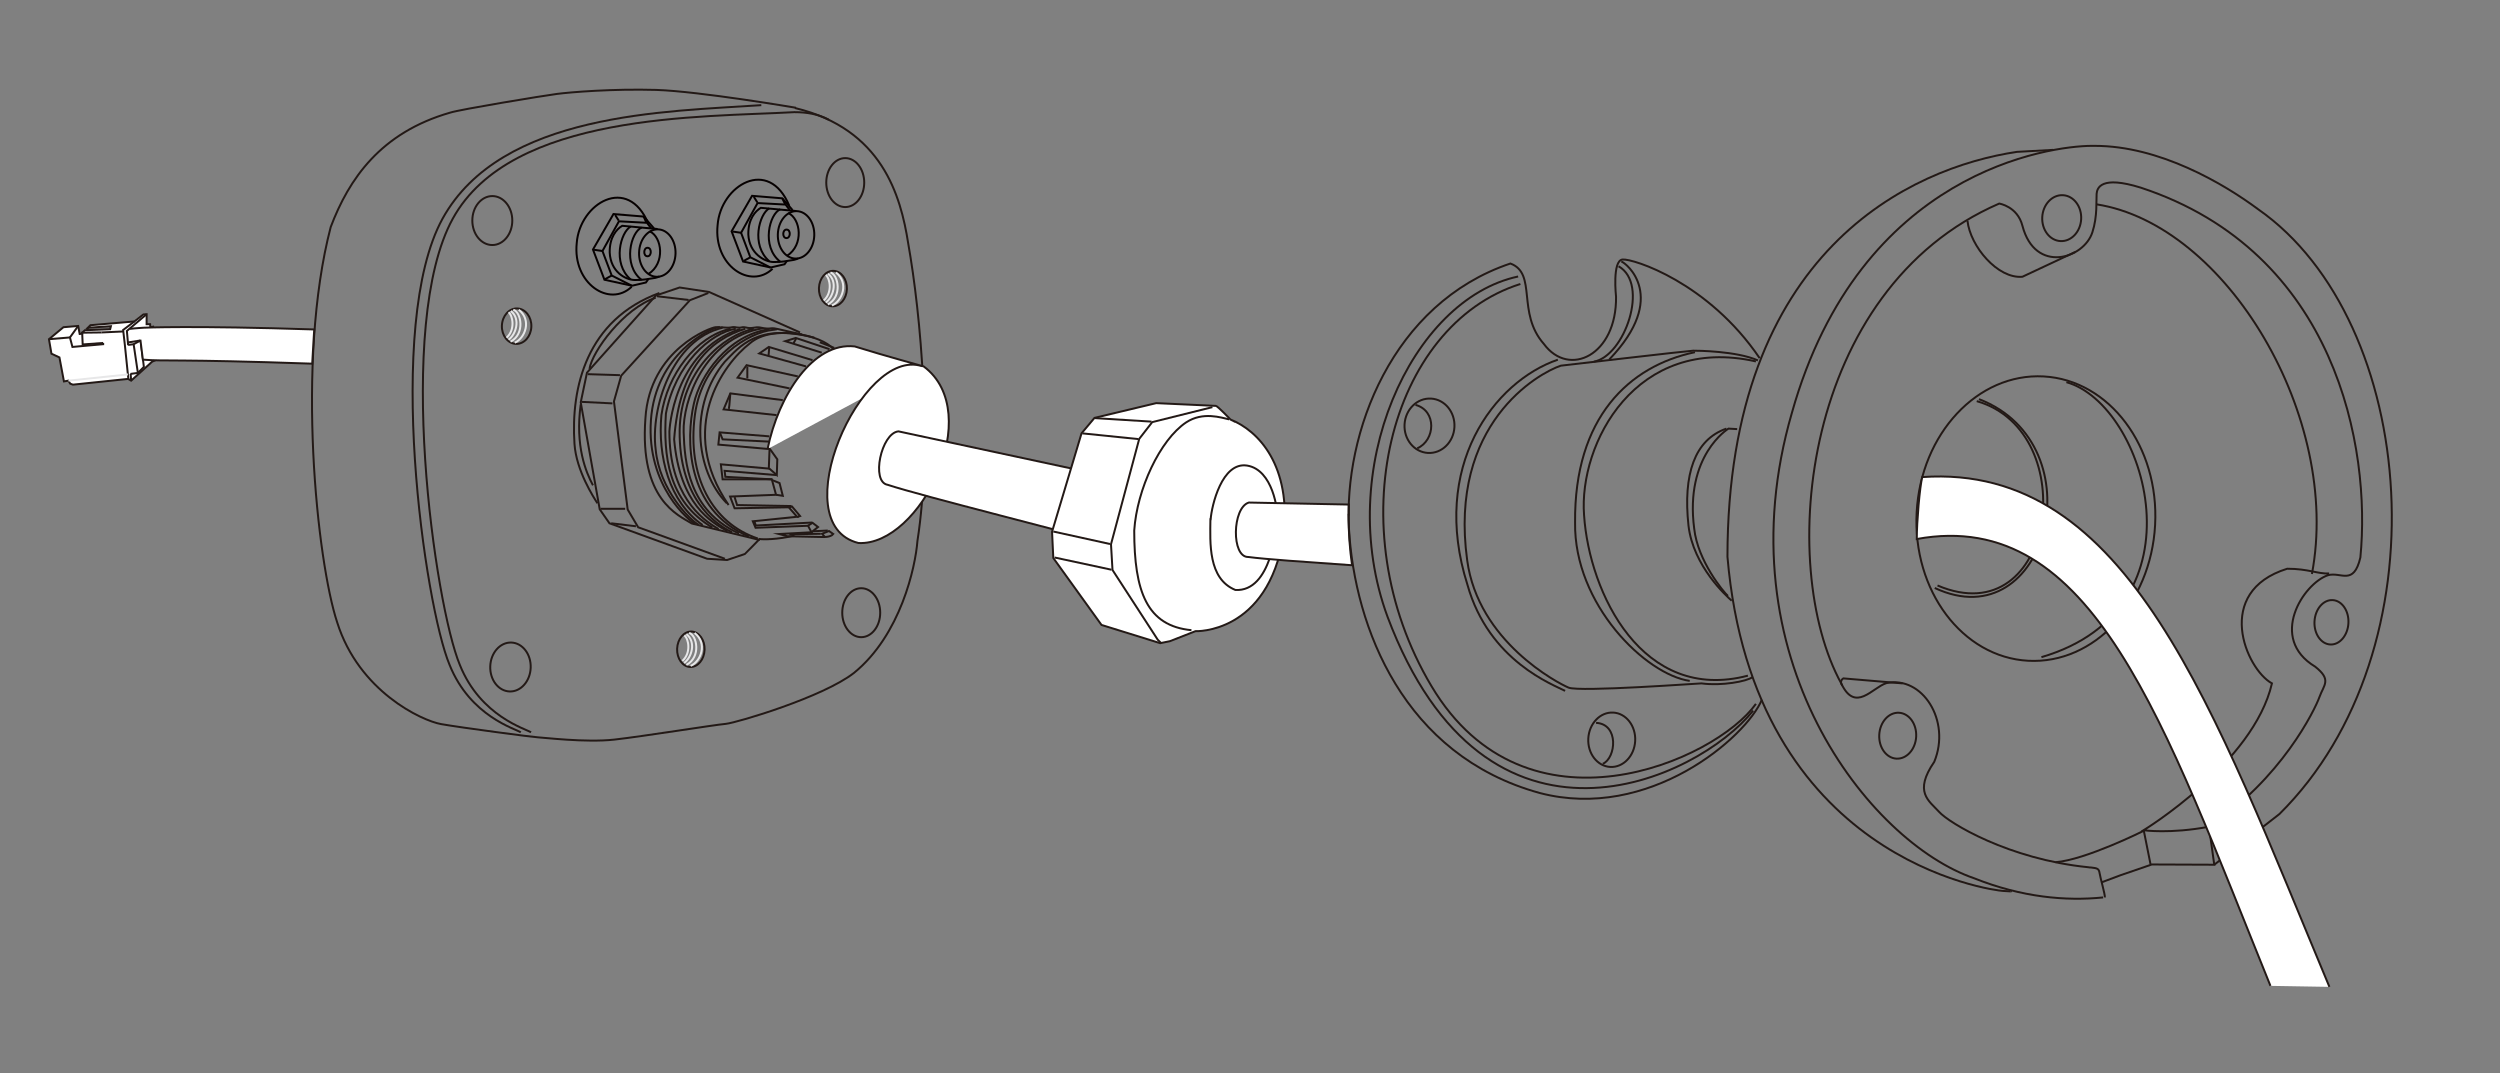<?xml version="1.0" encoding="UTF-8"?>
<svg id="Layer_1" xmlns="http://www.w3.org/2000/svg" version="1.1" viewBox="0 0 1000.9 429.6">
  <rect x="0" y="0" width="1000.9" height="429.6" fill="#808080" stroke="none"/>
  <!-- Generator: Adobe Illustrator 29.3.0, SVG Export Plug-In . SVG Version: 2.1.0 Build 146)  -->
  <defs>
    <style>
      .st0, .st1, .st2, .st3 {
        fill: none;
      }

      .st1, .st2, .st3, .st4 {
        stroke-miterlimit: 10;
        stroke-width: .8px;
      }

      .st1, .st4 {
        stroke: #231916;
      }

      .st2 {
        stroke: #e7e7e8;
      }

      .st3 {
        stroke: #060000;
      }

      .st4 {
        fill: #fff;
      }
    </style>
  </defs>
  <g>
    <g>
      <g>
        <path class="st1" d="M318.4,43.1s-38.1-6.5-55.6-7.1c-17.6-.5-34.4.9-39.8,1.6-5.4.7-38.8,6.2-42.8,7.5-27.8,8-40.5,26.5-47.8,45.8-14.1,54-5.4,134.2,2.6,158.3,8.7,27.6,33.8,39.3,41.6,40.7,7.8,1.4,37.4,5.3,38.8,5.3s19.1,2.2,30.6.9c11.5-1.3,40-5.9,44.6-6.3,4.6-.5,38.9-10.7,51.3-20.4,18.7-15.2,24.6-42.4,25.4-52.8,6-38.5,1.4-90.6-3.7-119.2-3-19.2-10.5-45.7-45.1-54.1Z"/>
        <path class="st1" d="M304.8,42.1c-38.1,2.6-104.1,2.9-127.6,45.4-23.4,42.5-7.1,155.1,2.8,178.7,8.3,20.7,26.5,25.6,28.5,27"/>
        <path class="st1" d="M212.6,293.2c-2-1.4-20.2-6.3-28.5-27-9.9-23.7-26.2-136.2-2.8-178.7,23.4-42.5,99.5-40.5,136.7-42.6,5.1,0,9.6.8,13.8,3"/>
        <ellipse class="st1" cx="197.1" cy="88.3" rx="8" ry="9.8"/>
        <ellipse class="st1" cx="338.4" cy="73.1" rx="7.6" ry="9.8"/>
        <ellipse class="st1" cx="344.8" cy="245.3" rx="7.6" ry="9.8"/>
        <ellipse class="st1" cx="204.4" cy="267" rx="9.8" ry="8.1" transform="translate(-69.6 462) rotate(-88)"/>
        <ellipse class="st1" cx="276.4" cy="259.9" rx="7.1" ry="5.5" transform="translate(7.2 527.1) rotate(-88)"/>
        <ellipse class="st1" cx="206.7" cy="130.6" rx="7.1" ry="5.9" transform="translate(69.1 332.6) rotate(-88)"/>
        <ellipse class="st1" cx="333.4" cy="115.5" rx="7.1" ry="5.6" transform="translate(206.4 444.7) rotate(-88)"/>
        <path class="st2" d="M207.7,124c5.3,4.2,2.5,11.4-1.6,13.2"/>
        <path class="st2" d="M205.5,124c3.1.9,4.9,9.6-1.1,12.8"/>
        <path class="st2" d="M204.5,124.5c4.1,3.2,2,9.5-.9,11.5"/>
        <path class="st2" d="M203.6,125c1.7,1.3,2.8,7-.8,10.2"/>
        <path class="st2" d="M334.7,109.1c5.3,4.2,2.5,11.4-1.6,13.2"/>
        <path class="st2" d="M332.5,109.1c3.1.9,4.9,9.6-1.1,12.8"/>
        <path class="st2" d="M331.5,109.6c4.1,3.2,2,9.5-.9,11.5"/>
        <path class="st2" d="M330.6,110.1c1.7,1.3,2.8,7-.8,10.2"/>
        <path class="st2" d="M278.1,253.4c5.3,4.2,2.5,11.4-1.6,13.2"/>
        <path class="st2" d="M275.9,253.4c3.1.9,4.9,9.6-1.1,12.8"/>
        <path class="st2" d="M274.8,253.9c4.1,3.2,2,9.5-.9,11.5"/>
        <path class="st2" d="M274,254.4c1.7,1.3,2.8,7-.8,10.2"/>
        <path class="st1" d="M264,117.3c-29.1,10.7-35.5,37.7-34,60.4.7,10.7,7.7,21.5,9.2,23.8"/>
        <path class="st1" d="M262.5,119.2c-12.7,4.2-25.4,21.4-26.5,28.5"/>
        <path class="st1" d="M232.5,161.9c-2.3,16.7,2.1,27.2,4.9,32.4"/>
        <polyline class="st1" points="290.2 223.7 255.5 211.1 251.3 204 245.8 160.7 248.7 150.4 276.2 120.2 283.6 117.3"/>
        <line class="st1" x1="275.7" y1="120.1" x2="263" y2="118.6"/>
        <line class="st1" x1="248.2" y1="150.2" x2="235.3" y2="149.8"/>
        <line class="st1" x1="245.2" y1="161.5" x2="232.9" y2="160.9"/>
        <line class="st1" x1="250.3" y1="203.7" x2="240.4" y2="203.7"/>
        <line class="st1" x1="254.6" y1="210.7" x2="244.7" y2="209.5"/>
        <path class="st1" d="M291,201.5c-12.9-13.2-15.1-39.6-.8-56.7,5.9-5.9,12.8-15.6,35.8-9.6"/>
        <path class="st1" d="M318.1,214.4c-6.9,1.7-12.9,1.6-14,1.4,0,0-5.7,5.9-5.9,6s-7.1,2.4-7.1,2.4l-8-.5-39.1-14.2-3.9-5.6-7.6-42.8,2.5-11.9,27.6-30.9,9.5-3.2,11.8,1.8,36.4,16.2"/>
        <path class="st1" d="M333.6,139.7c-4.6-5.5-24.3-10-33.3-2.3-10.9,8.4-29.4,34.3-8.6,64.8"/>
        <path class="st1" d="M303.4,215.6c-18.3-6.1-28.4-24.9-25.2-49.4,3-22.9,22.2-33.2,31-34.1.5,0,1.2-.2,1.9-.3"/>
        <path class="st1" d="M308.1,131.8c-16.7,2.3-27.9,18.7-30.3,29.8-3.2,13.9-3.4,42.5,22,53.2"/>
        <path class="st1" d="M305.5,131.4c-23.7,4-32.2,29.4-31.8,41.6.4,12.2,2,31.4,22.2,40.6"/>
        <path class="st1" d="M293.1,213.1c-7.2-3.4-21.3-13.9-21-40.9.5-24,17.5-37.9,29.7-40.6"/>
        <path class="st1" d="M298.4,131.6c-14.1,4.4-26.4,15.7-28.5,44.3,2.3,26.2,14.9,33.1,21.2,36.7"/>
        <path class="st1" d="M287.7,211.8c-7.1-4-19.7-13.8-19.7-39,0,0,1.3-32.3,28.4-41.1"/>
        <path class="st1" d="M285.2,211.2c-17.9-10.6-19.6-29.1-18.6-45.6,3.7-19.7,17.8-32.3,28-34"/>
        <path class="st1" d="M292.5,131.6c-13.8,3.1-25.4,18.4-27.7,34.6-1.5,16.3,3,34.7,16.5,44"/>
        <path class="st1" d="M289.3,131.2c-20.3,4.8-28.9,32.4-26.8,48.7,1.5,16.4,14,28.5,17.2,30.2"/>
        <path class="st1" d="M288.2,130.9c-3.9.3-25.8,10.9-27.6,37.4-1.8,26.5,15.6,40.5,17.8,41.5"/>
        <path class="st1" d="M321.1,133.9c-1.4-.3-7-1.5-9.8-2.2-.9-.2-1.8-.4-3.1-.2-.8.1-1.6,0-2.4-.1-1.2-.2-2.1-.6-4-.2-1.1.2-2.2.2-3.2-.1-.5-.1-1.1-.2-1.8,0-.7.2-1.3,0-1.9,0-.8-.2-1.5-.2-2.3,0-1.2.2-2.3,0-3,0-.8-.2-1.3,0-1.3,0-.2,0-1.8-.1-1.8-.1-1.6,0-26.4,8.7-28.1,36.5-2.4,32.5,13,38.7,18.6,42.1l27.2,6.6"/>
      </g>
      <g>
        <path class="st4" d="M307.3,179.8c4.4-21.6,18.3-43,34.9-41.1,13.2,4.1,25.7,7.4,27.6,8,25,18.6-1.4,72-26.1,70.7-30.4-7.5,1.2-78.8,25.4-70.8"/>
        <line class="st1" x1="328.2" y1="137" x2="334" y2="139.3"/>
        <polyline class="st1" points="332.1 139.8 318.6 135.3 314.4 136.6 329 141.2"/>
        <polyline class="st1" points="325.3 144.2 307.8 138.9 304 141.5 322.7 146.7"/>
        <polyline class="st1" points="319.4 150.7 298.9 146.2 295.3 151.2 316.1 155.5"/>
        <polyline class="st1" points="313.4 160.2 292.4 157.5 289.7 163.9 310.9 166.2"/>
        <path class="st1" d="M308,174.7l-19.9-1.6-.5,4.9,19.4,1.7h1.1l-.3,7.9-19.2-1.7.7,6h19.7l1.7,6.2-18.4.7,1.8,4.7,21.7-.4,3.3,3.8-17.7,1.8,1.1,2.6,21-.8,1.4,2.6-13,.7,3.4.9,14.1.3s3.1.2,4.2-1.2l-1.7-1.2-2.8,1.1,1,1.1"/>
        <polyline class="st1" points="308.2 179.7 311.2 183.9 311 190.2 307.9 187.5"/>
        <polyline class="st1" points="310.8 190.2 290.1 188.5 290.4 190.9 309.1 191.9 308.9 191.9"/>
        <polyline class="st1" points="310.8 198.1 313.4 198.5 312.1 193.4 309.1 192.2"/>
        <polyline class="st1" points="319.1 207 320.3 206.6 317.1 202.8 315.7 203.2"/>
        <polyline class="st1" points="316.9 202.6 295.1 202.2 294.1 199"/>
        <polyline class="st1" points="324.7 213.2 327.5 211 325.3 209.3 323.3 210.6"/>
        <polyline class="st0" points="324.5 208.4 302.7 210.3 302.2 208.7"/>
        <polyline class="st1" points="325.1 209.2 302.6 210.4 302.1 208.9"/>
        <line class="st1" x1="328.6" y1="213.7" x2="316" y2="213.9"/>
        <path class="st1" d="M331.4,212.4s-5.9.3-5.9.3"/>
        <polyline class="st1" points="288.3 173.4 289.3 175.9 307.9 176.8"/>
        <polyline class="st1" points="292.4 157.5 292 162.3 291.8 163.7"/>
        <line class="st1" x1="299.2" y1="146.7" x2="299.2" y2="151.5"/>
        <line class="st1" x1="308" y1="138.9" x2="307.7" y2="142.3"/>
        <line class="st1" x1="318.7" y1="135.6" x2="317.7" y2="137.4"/>
      </g>
      <path class="st4" d="M456.5,221.2c-29.4-8.2-87.1-22.5-101.1-27.1-6.8-1.1-2.6-20.7,4.3-21.4l95.5,20.5"/>
      <g>
        <polygon class="st4" points="34 132.2 32.9 133.2 32.9 133.6 31.9 133.7 31.3 130.5 25.4 131 19.6 135.8 20.6 141.6 23.8 143.1 25.6 152.7 27.4 152.4 28.1 153.6 29.2 154 51.3 151.7 52.5 152.4 60.9 144.8 62.5 144.1 62.2 141.6 61.3 130.8 60.2 131 60.1 129.8 58.7 129.8 58.7 125.8 57.4 125.9 53.8 128.7 36.2 130.2 35.1 131.3 35.3 131.3 35.4 131.2 44.4 130.6 44.1 131.8 34.3 132.2 34 132.2"/>
        <polyline class="st1" points="53.8 128.7 49.3 132.1 50 138.2 51.2 149.9 51.4 151.7"/>
        <polyline class="st1" points="51.3 138.1 53.5 137.8 55.2 149.3 52.2 149.7"/>
        <polyline class="st1" points="53.5 137.8 56.3 136.3 57.6 146.9 55.2 149.3"/>
        <line class="st1" x1="56.3" y1="136.3" x2="51.2" y2="137.1"/>
        <polyline class="st1" points="41.3 137.3 41.3 137.8 29 138.9 28 135.1 19.6 135.8"/>
        <line class="st1" x1="49.4" y1="132.7" x2="40.6" y2="133.1"/>
        <line class="st1" x1="31.3" y1="130.5" x2="28" y2="135.1"/>
        <polyline class="st1" points="40.6 133.1 32.9 133.2 33.1 137.9 41.3 137.3"/>
        <line class="st1" x1="35.1" y1="131.3" x2="35" y2="132.2"/>
        <line class="st2" x1="27.4" y1="152.4" x2="51.2" y2="149.9"/>
        <line class="st1" x1="52.3" y1="149.7" x2="52.5" y2="152.4"/>
        <polyline class="st1" points="58.7 125.8 50.8 132.5 51.3 138.2"/>
      </g>
      <path class="st4" d="M51.7,131.7c2.3-.3,5.9-.5,5.9-.5,0,0,19.4-.9,68.2.7-.3,3.8-.5,9.3-.8,13.7-54.6-1.9-59.3-.9-67.5-1.6h-.3s-1-8-1-8"/>
      <g>
        <g>
          <polyline class="st3" points="316.2 84.1 314.5 81.9 303.3 81.3 296.7 93.2 300.4 103 308.5 107.1 314.1 105.8 315.1 104.4"/>
          <polyline class="st3" points="317.3 84.1 313.2 79.4 301.1 78.4 292.9 92.6 297.5 104.7 308.5 107.1"/>
          <line class="st3" x1="301.8" y1="78.8" x2="303.2" y2="81"/>
          <line class="st3" x1="313.2" y1="79.4" x2="314.4" y2="81.9"/>
          <line class="st3" x1="293.3" y1="92.7" x2="296.7" y2="93.2"/>
          <line class="st3" x1="297.7" y1="104.5" x2="300.4" y2="103"/>
          <path class="st3" d="M319.5,103.5s-1.3.6-2.6.7c-1.7.2-3.9.8-7.3.7s-9.6-3.3-10-11c-.1-6.2,2.8-9.4,5-10.7l14.2,1.3"/>
          <ellipse class="st3" cx="318.5" cy="93.9" rx="9.5" ry="7.3" transform="translate(215.4 409.6) rotate(-88.3)"/>
          <path class="st3" d="M315.6,85.3c5,2.3,6.3,12.8-.5,17.1"/>
          <path class="st3" d="M312.4,83.8c-4.3,1.7-7.8,14.9,0,21"/>
          <path class="st3" d="M308,83.4c-4,2.2-7.5,14.7,0,21.2"/>
          <ellipse class="st3" cx="314.6" cy="93.6" rx="1.7" ry="1.3" transform="translate(212 405.3) rotate(-88.3)"/>
        </g>
        <path class="st3" d="M316,82.4c-8.2-19.8-27.5-8.2-28.7,7.7-1.7,16.2,13.1,26,22,17.5"/>
      </g>
      <g>
        <g>
          <polyline class="st3" points="260.7 91.4 259 89.2 247.8 88.6 241.2 100.5 244.9 110.3 253 114.4 258.6 113.1 259.6 111.7"/>
          <polyline class="st3" points="261.8 91.4 257.7 86.7 245.6 85.7 237.4 99.9 242 112 253 114.4"/>
          <line class="st3" x1="246.3" y1="86.1" x2="247.7" y2="88.3"/>
          <line class="st3" x1="257.7" y1="86.7" x2="258.8" y2="89.2"/>
          <line class="st3" x1="237.8" y1="100" x2="241.2" y2="100.5"/>
          <line class="st3" x1="242.2" y1="111.8" x2="244.9" y2="110.3"/>
          <path class="st3" d="M264,110.7s-1.3.6-2.6.7c-1.7.2-3.9.8-7.3.7-3.8-.1-9.6-3.3-10-11-.1-6.2,2.8-9.4,5-10.7l14.2,1.3"/>
          <ellipse class="st3" cx="263" cy="101.2" rx="9.5" ry="7.3" transform="translate(154.2 361.2) rotate(-88.3)"/>
          <path class="st3" d="M260.1,92.6c5,2.3,6.3,12.8-.5,17.1"/>
          <path class="st3" d="M256.9,91.1c-4.3,1.7-7.8,14.9,0,21"/>
          <path class="st3" d="M252.5,90.7c-4,2.2-7.5,14.7,0,21.2"/>
          <ellipse class="st3" cx="259.1" cy="100.8" rx="1.7" ry="1.3" transform="translate(150.8 356.9) rotate(-88.3)"/>
        </g>
        <path class="st3" d="M259.6,89.6c-8.2-19.8-27.5-8.2-28.7,7.7-1.7,16.2,13.1,26,22,17.5"/>
      </g>
    </g>
    <g>
      <path class="st4" d="M492.7,168s-5.3-5.5-5.9-5.5-23.9-1.1-23.9-1.1l-24.7,5.9-5.2,6.2-11.8,39.4.5,10.5,19.3,26.8,23.5,7.3,3.9-.8,10.2-4s28.9,1.3,35.3-38.1c3.2-28.1-10-42.2-21.4-46.7Z"/>
      <path class="st1" d="M484.6,207.9c-.1,9.4-1,23.8,10,28.3,14.4.8,16.5-24.8,16.8-28.3.3-3.6-1.8-19.8-12.1-21.5-10.1-1.6-14.2,16.1-14.6,21.5Z"/>
      <polyline class="st1" points="485.4 163 461.3 169 456.1 175.7 444.8 217.9 445.4 228.2 463.5 256.1 464.7 257.3"/>
      <path class="st1" d="M492.1,167.9c-3.2-.7-10.5-3.2-17.2,1.2-10.5,7-19.7,26.8-20.8,43.3,0,24.5,5.1,38.2,22.9,39.9"/>
      <line class="st1" x1="438.4" y1="167.4" x2="461" y2="168.8"/>
      <line class="st1" x1="433.3" y1="173.5" x2="455.8" y2="175.8"/>
      <line class="st1" x1="421.7" y1="212.8" x2="444.4" y2="217.8"/>
      <line class="st1" x1="422.2" y1="223.2" x2="445" y2="228.1"/>
    </g>
    <path class="st4" d="M540,206.1c0-1.4,0-2.7,0-4.1l-40-.8c-6.7,2-7.1,22-.2,21.8,6.7.9,23,2,41.5,3.3-.9-6.4-1.4-13.1-1.4-20.2Z"/>
  </g>
  <g>
    <g>
      <path class="st1" d="M705.4,280.1c-6.3,15.1-45.3,48.8-88.9,37.4-54.7-15-74.1-66.5-76.4-105.4-2.3-38.9,17.3-90.7,64.6-106.6,10.8,4,2.4,19.7,13.4,32.2,10.1,13.7,29.2,4.5,28.9-18.9,0,0-1.6-14.5,2.6-14.9s34.3,9.1,54.9,39.5"/>
      <path class="st1" d="M648,106.6c12.5,7.1,2.4,36-9.9,38.2"/>
      <path class="st1" d="M649.1,104.7c1.9.5,19.2,14.2-4.8,39.2"/>
      <path class="st1" d="M608.7,113.7c-52.4,16.5-73.5,97.4-35.6,161,37.9,63.6,113.8,29.8,129.9,7.1"/>
      <path class="st1" d="M607.8,110.7c-42.7,9.1-74,77.2-52.3,136.2,39.5,105.2,124.3,65.3,146.4,37.6"/>
      <path class="st1" d="M623.7,144c-25.6,8.8-51.2,42.8-36.2,90.1,8.6,30.7,34.6,40.1,39.1,42.5"/>
      <path class="st1" d="M701.6,271.1c-2.2,1.7-12.4,3.6-20.4,2.5-1.2,0-48.8,3.5-53.2,1.7-4.3-1.8-36.2-18.4-40.6-51-7.5-54.7,28.5-74.9,37.5-77.9,0,0,51.5-6,53-6,1.5,0,17.3.1,25.9,3.9"/>
      <path class="st1" d="M703,144.7c-48-10.8-71,32.8-68.8,61.6,2.1,31.3,23.4,75.3,65.6,64.2"/>
      <path class="st1" d="M678.6,141c-26.3,5.5-48.4,26.1-48,68.2-.5,32.8,28.3,60.9,45.9,63.4"/>
      <path class="st1" d="M805,356.9s.9,0-3-.2c-4-.2-100-12.3-110.4-133.8.1-122.8,73.8-155.8,115.9-162.1l14.5-.8"/>
      <path class="st1" d="M842,359.3c-14.9,1.5-32.4,0-51.7-7.7-41.7-14.3-101.3-88.6-72.9-186.3,27.3-97.2,104-106.8,119.8-106.9h1.5c25.8,0,51.4,15,65.4,25.4,64.3,44.9,74.8,176.4,8.5,242.1l-26.1,20.3"/>
      <ellipse class="st1" cx="760" cy="294.6" rx="9.2" ry="7.4" transform="translate(424.5 1037.5) rotate(-86.9)"/>
      <ellipse class="st1" cx="825.7" cy="87.4" rx="9.2" ry="7.8" transform="translate(693.5 907.1) rotate(-86.9)"/>
      <ellipse class="st1" cx="933.6" cy="249.2" rx="8.9" ry="6.8" transform="translate(634.1 1167.9) rotate(-86.9)"/>
      <ellipse class="st1" cx="815.3" cy="207.7" rx="57" ry="47.8" transform="translate(563.6 1010.5) rotate(-86.9)"/>
      <path class="st1" d="M827.3,153c32,9,56.7,90.6-10,110.1"/>
      <path class="st1" d="M695.5,171.8l-3.5-.2s-17.6,10.7-13.7,40.1c1.4,12.8,11.7,25.3,13.5,26.9"/>
      <path class="st1" d="M691.2,171.6c-12.8,4.4-17.4,18.4-15.2,38.8,1.9,16.4,15.4,28.4,17.3,30.1"/>
      <ellipse class="st1" cx="572.5" cy="170.5" rx="10.9" ry="10" transform="translate(371.1 732.9) rotate(-86.9)"/>
      <path class="st1" d="M566.7,162.1c8.6,2.3,8,14.2.7,17.4"/>
      <ellipse class="st1" cx="645.5" cy="296.3" rx="10.9" ry="9.4" transform="translate(314.5 924.7) rotate(-86.9)"/>
      <path class="st1" d="M639,289.4c9.3.5,8,14.1,2.7,16.4"/>
      <path class="st1" d="M792.3,159.8c47.8,18.4,27.3,96.7-17.7,75.6"/>
      <path class="st1" d="M791.4,160.6c42.7,12.2,31.5,93.9-15.7,73.8"/>
      <path class="st1" d="M946.6,200.6"/>
      <g>
        <path class="st1" d="M842.7,359.3c.1-1.3-1.8-7.7-2.1-9.7-.3-1.8-.8-2-3.5-2.3-.3,0-.7,0-1.1-.1-31.8-3.2-55.7-17.7-59.7-22.2-4.1-4.5-10.2-7.9-1.9-20,6.8-16.5-4.8-34.6-19.2-31.5-5.6,1.8-12.4,12-18,.2-26.1-47.5-15.9-157.9,63.2-192.2,0,0,7.3,1.1,9.3,8.9,5.1,19.4,24.6,13.2,28,2.6,2.1-6.4,1.5-13,1.7-15.4.2-2.4,1.8-7.4,17.6-2.5,78.5,25.8,92.3,104.3,88,148.1-2.7,11.5-7.8,5.6-13,7.1-9.8,3.3-24,25.2-5.1,36.6,6.7,5.3,3.5,7.2,1.7,12.2-1.8,5-15.2,32.8-44.3,51.9-15.4,2.9-26.1,1.4-26.1,1.4,0,0,44-26.8,51.4-58.8-10.5-5.8-23.5-36.7,6.1-45.9,8.5,0,12.1,2.1,16.8,1.9"/>
        <path class="st1" d="M830.8,100.9l-21.1,9.9c-9.9.9-20.9-12.2-22-22.4"/>
        <path class="st1" d="M839.3,81.8c52.2,8.1,98.2,85.4,86.3,148"/>
        <polyline class="st1" points="884.4 331.1 886.5 346.2 861.5 346.1 849 350.4 841.5 353.2"/>
      </g>
      <path class="st1" d="M822.9,345.2c12-.9,35.4-12.6,35.4-12.6l2.7,13.5"/>
      <path class="st1" d="M761.7,273.6l-23.7-2s-1.8,1-.4,2.9"/>
    </g>
    <path class="st4" d="M932.6,395.1c-46.6-111.3-80.3-209.8-163-204.1-1,3.7-2.2,17.9-2.2,24.8,70.6-12.9,99,73.9,141.6,178.9"/>
  </g>
</svg>
